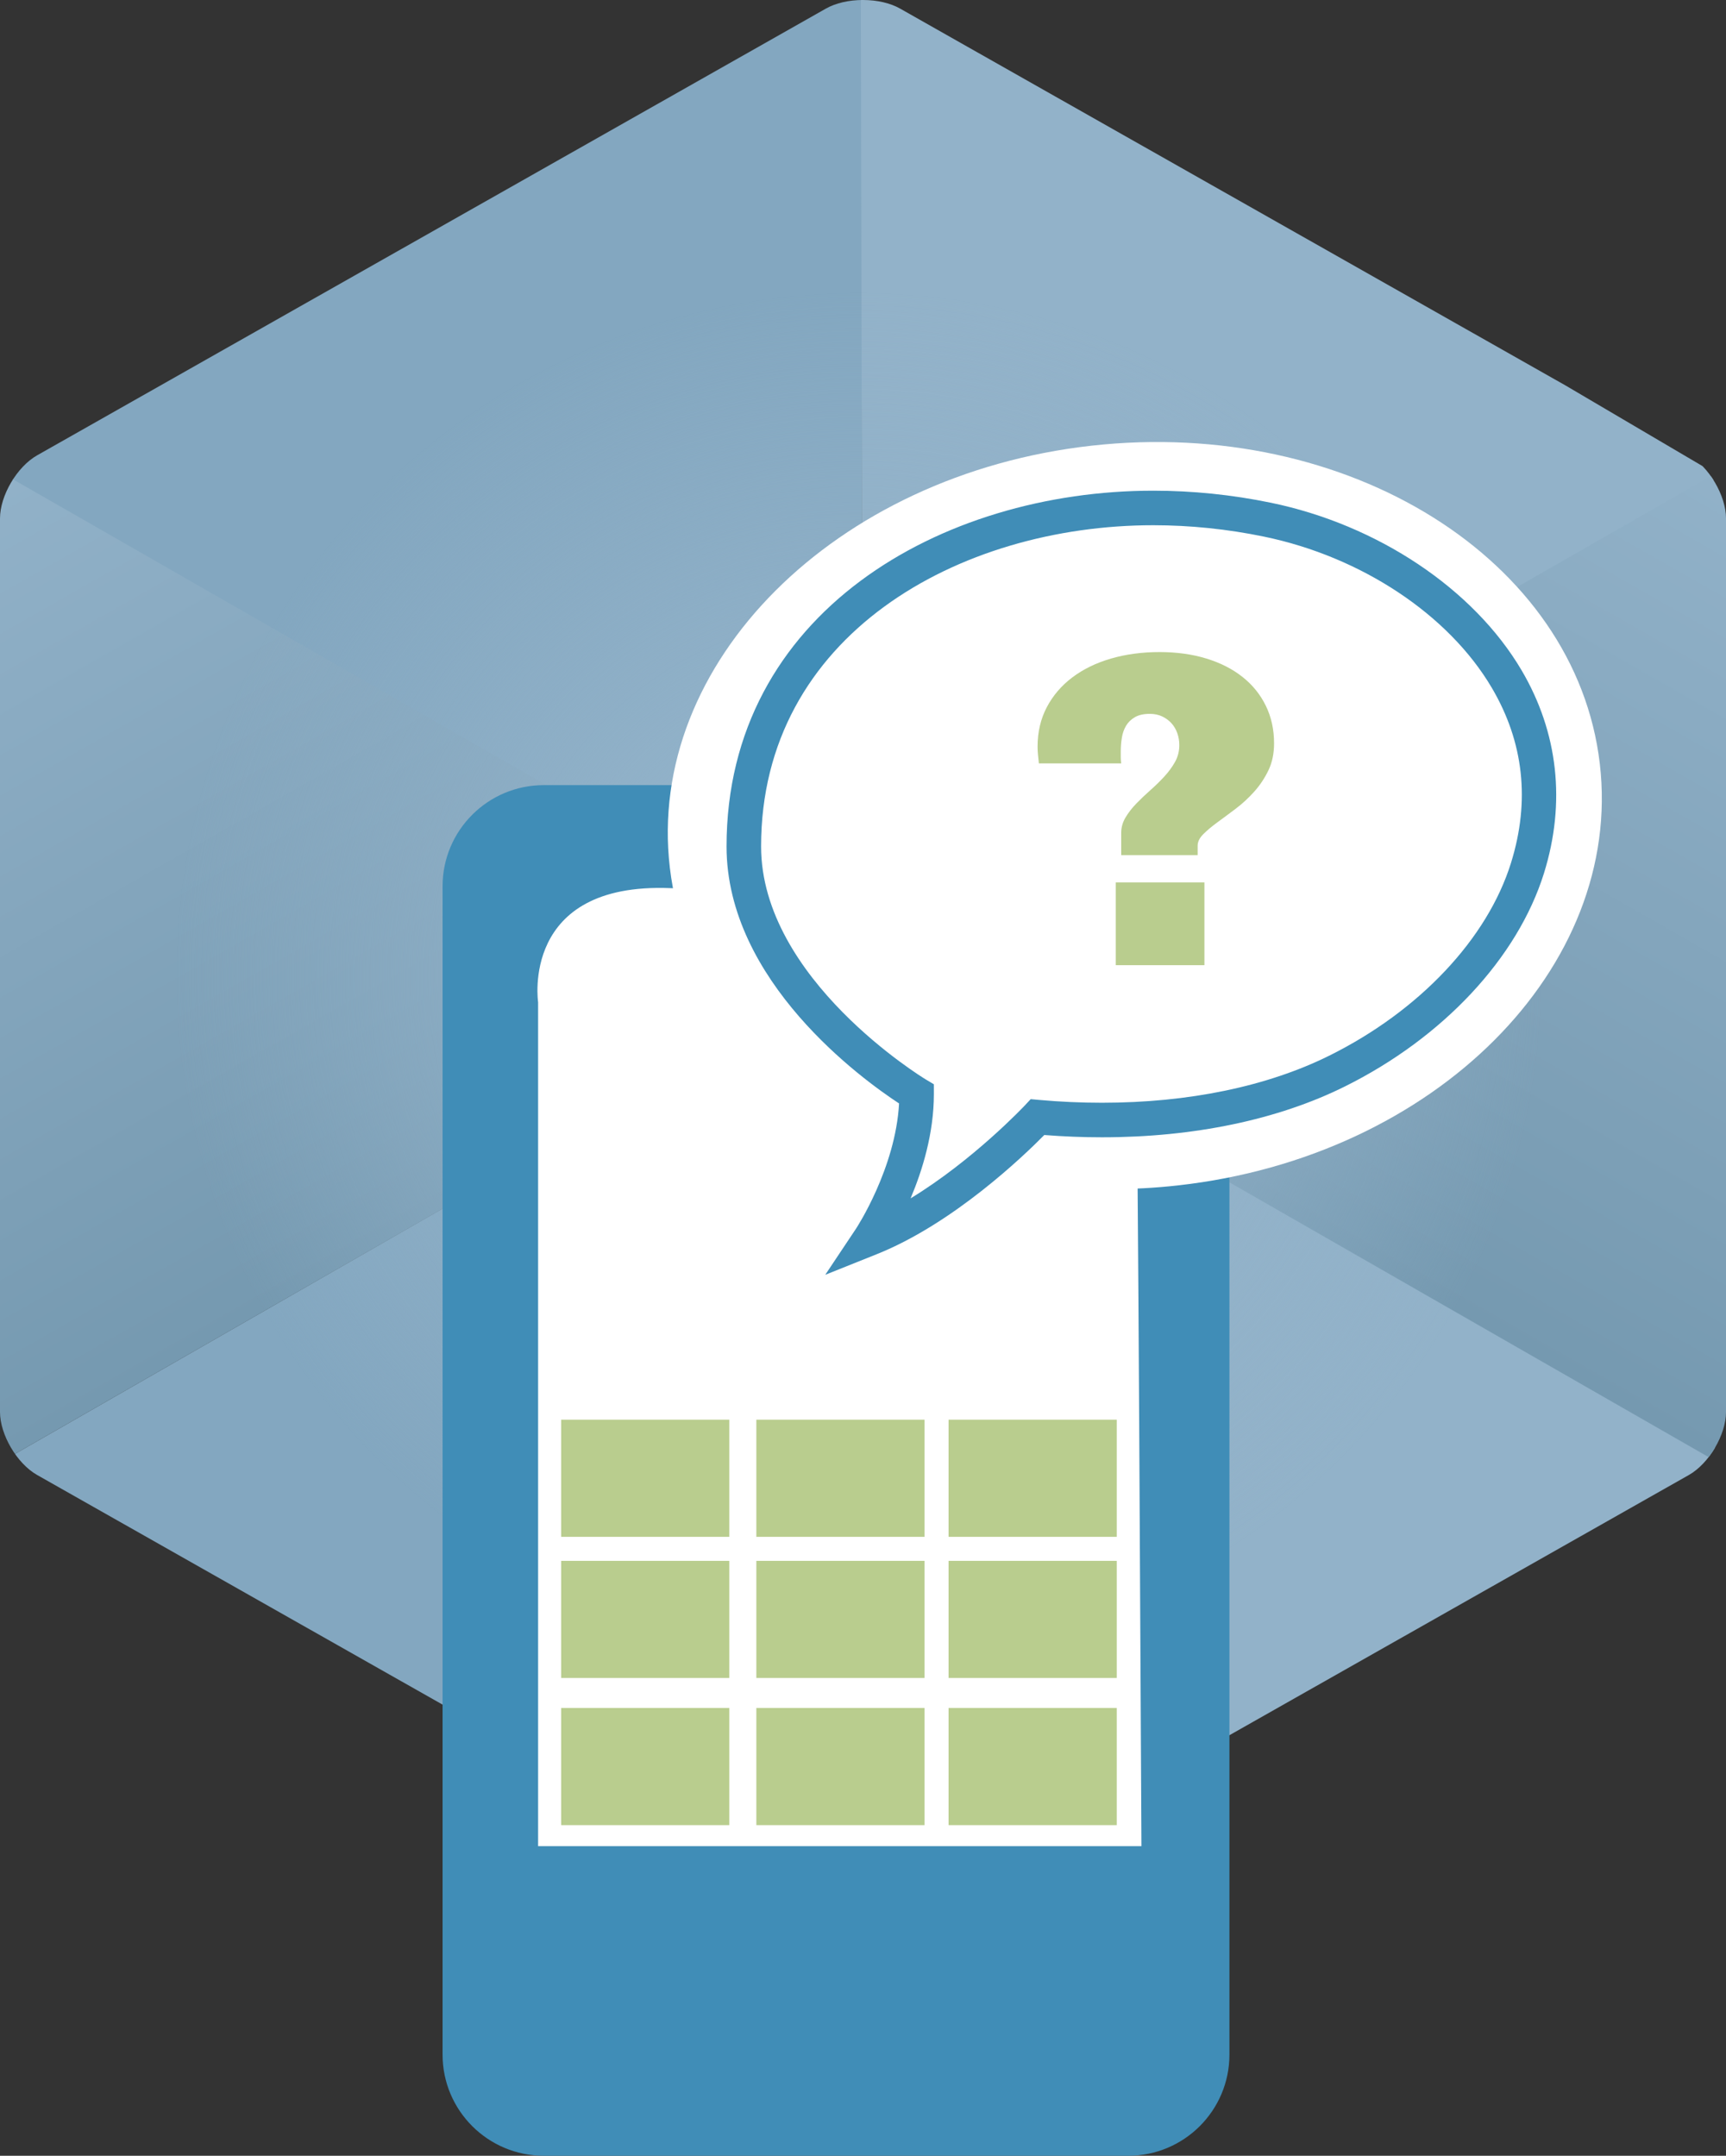 <?xml version="1.0" encoding="utf-8"?>
<!-- Generator: Adobe Illustrator 16.0.0, SVG Export Plug-In . SVG Version: 6.00 Build 0)  -->
<!DOCTYPE svg PUBLIC "-//W3C//DTD SVG 1.1//EN" "http://www.w3.org/Graphics/SVG/1.1/DTD/svg11.dtd">
<svg version="1.1" id="Layer_1" xmlns="http://www.w3.org/2000/svg" xmlns:xlink="http://www.w3.org/1999/xlink" x="0px" y="0px"
	 width="122.758px" height="153.332px" viewBox="0 0 122.758 153.332" enable-background="new 0 0 122.758 153.332"
	 xml:space="preserve">
<rect x="0" y="0" width="122.758" height="153.332" fill="#333333" stroke="none"/>
<g>
	<g>
		<defs>
			<path id="SVGID_1_" d="M64.017,0.611C63.321,0.217,62.384,0,61.379,0c-1.006,0-1.942,0.217-2.638,0.611L2.639,32.387
				C1.208,33.198,0,35.252,0,36.873v63.554c0,1.619,1.208,3.672,2.639,4.483l56.102,31.777c0.696,0.394,1.632,0.609,2.638,0.609
				c1.005,0,1.942-0.216,2.638-0.609l56.103-31.777c1.431-0.812,2.639-2.864,2.639-4.483V36.873c0-1.62-1.208-3.675-2.639-4.486
				L64.017,0.611"/>
		</defs>
		<clipPath id="SVGID_2_">
			<use xlink:href="#SVGID_1_"  overflow="visible"/>
		</clipPath>
		<g clip-path="url(#SVGID_2_)">
			<polygon fill="#83A7C0" points="61.276,68.869 -1.217,104.719 61.359,139.217 			"/>
		</g>
		<g clip-path="url(#SVGID_2_)">
			<polygon fill="#83A7C0" points="61.276,68.79 61.333,-2.298 -0.741,33.182 			"/>
		</g>
		<g clip-path="url(#SVGID_2_)">
			<polygon fill="#92B2C9" points="61.359,68.79 61.225,-2.086 122.348,33.894 			"/>
		</g>
		<g clip-path="url(#SVGID_2_)">
			<polygon fill="#92B2C9" points="61.276,139.374 61.12,68.79 123.932,104.085 			"/>
		</g>
		<linearGradient id="SVGID_3_" gradientUnits="userSpaceOnUse" x1="-0.758" y1="32.603" x2="30.156" y2="86.835">
			<stop  offset="0" style="stop-color:#92B2C9"/>
			<stop  offset="1" style="stop-color:#7599B0"/>
		</linearGradient>
		<polygon clip-path="url(#SVGID_2_)" fill="url(#SVGID_3_)" points="61.437,68.79 -1.217,32.864 -1.217,104.719 		"/>
		
			<linearGradient id="SVGID_4_" gradientUnits="userSpaceOnUse" x1="1427.729" y1="32.602" x2="1458.644" y2="86.835" gradientTransform="matrix(-1 0 0 1 1550.676 0)">
			<stop  offset="0" style="stop-color:#92B2C9"/>
			<stop  offset="1" style="stop-color:#7599B0"/>
		</linearGradient>
		<polygon clip-path="url(#SVGID_2_)" fill="url(#SVGID_4_)" points="60.75,68.79 123.405,32.864 123.405,104.719 		"/>
		<radialGradient id="SVGID_5_" cx="61.081" cy="69.372" r="53.516" gradientUnits="userSpaceOnUse">
			<stop  offset="0.313" style="stop-color:#92B2C9"/>
			<stop  offset="0.908" style="stop-color:#92B2C9;stop-opacity:0"/>
			<stop  offset="1" style="stop-color:#92B2C9;stop-opacity:0"/>
		</radialGradient>
		<path clip-path="url(#SVGID_2_)" fill="url(#SVGID_5_)" d="M114.598,69.373c0,29.554-23.96,53.515-53.517,53.515
			c-29.555,0-53.517-23.961-53.517-53.515c0-29.559,23.961-53.517,53.517-53.517C90.638,15.856,114.598,39.814,114.598,69.373z"/>
	</g>
	<rect x="35.156" y="59.505" fill="#FFFFFF" width="48.765" height="80.992"/>
	<path fill="#408DB7" d="M80.244,55.844H38.675c-3.974,0-7.198,3.221-7.198,7.196v83.097c0,3.973,3.224,7.195,7.198,7.195h41.569
		c3.977,0,7.197-3.223,7.197-7.195V63.04C87.441,59.064,84.221,55.844,80.244,55.844z M38.272,131.311V71.288
		c0,0-1.281-8.545,9.399-8.118c10.681,0.427,24.565,0,24.565,0s8.33,0.214,8.544,9.826c0.173,7.72,0.343,48.574,0.403,58.315H38.272
		z"/>
	<g>
		<rect x="39.91" y="100.978" fill="#B9CD8E" width="11.962" height="8.332"/>
		<rect x="53.794" y="100.978" fill="#B9CD8E" width="11.962" height="8.332"/>
		<rect x="67.465" y="100.978" fill="#B9CD8E" width="11.963" height="8.332"/>
		<rect x="39.91" y="111.019" fill="#B9CD8E" width="11.962" height="8.33"/>
		<rect x="53.794" y="111.019" fill="#B9CD8E" width="11.962" height="8.33"/>
		<rect x="67.465" y="111.019" fill="#B9CD8E" width="11.963" height="8.33"/>
		<rect x="39.91" y="121.484" fill="#B9CD8E" width="11.962" height="8.331"/>
		<rect x="53.794" y="121.484" fill="#B9CD8E" width="11.962" height="8.331"/>
		<rect x="67.465" y="121.484" fill="#B9CD8E" width="11.963" height="8.331"/>
	</g>
	<path fill="#FFFFFF" d="M83.789,84.313c-3.284,0.369-6.507,0.337-9.588-0.037c-10.728,11.081-22.229,8.869-19.948,7.151
		c5.569-4.2,6.752-8.301,6.402-11.517C53.49,75.835,48.539,69.388,47.64,61.707c-1.704-14.528,11.725-27.961,29.988-30.006
		c18.264-2.041,34.449,8.08,36.153,22.608C115.483,68.84,102.054,82.274,83.789,84.313"/>
	<path fill="#408DB7" d="M58.695,90.671l2.195-3.291c0.029-0.044,2.801-4.273,3.054-8.895c-2.596-1.701-12.27-8.684-12.27-18.279
		c0-16.613,15.268-25.305,30.349-25.305c2.79,0,5.603,0.288,8.359,0.856c7.59,1.565,14.423,6.128,17.832,11.91
		c2.609,4.425,3.162,9.419,1.598,14.441c-1.88,6.028-7.177,11.701-14.17,15.174c-4.755,2.361-10.728,3.61-17.271,3.61
		c-1.355,0-2.73-0.055-4.098-0.162c-1.462,1.483-6.473,6.299-11.904,8.472L58.695,90.671z M82.023,37.358
		c-13.86,0-27.892,7.848-27.892,22.848c0,9.444,11.574,16.488,11.691,16.558l0.597,0.358l0.001,0.697
		c0,2.781-0.814,5.426-1.656,7.417c4.458-2.712,8.087-6.568,8.132-6.617l0.41-0.439l0.598,0.054c1.487,0.134,2.99,0.201,4.466,0.201
		c6.168,0,11.762-1.16,16.18-3.354c6.403-3.18,11.232-8.303,12.916-13.704c1.372-4.403,0.911-8.595-1.368-12.46
		c-3.067-5.202-9.279-9.322-16.212-10.751C87.292,37.63,84.646,37.358,82.023,37.358z"/>
</g>
<g>
	<path fill="#B9CD8E" d="M85.794,46.838c0.999,0.305,1.856,0.74,2.569,1.305c0.715,0.563,1.269,1.247,1.662,2.049
		c0.394,0.803,0.59,1.696,0.59,2.679c0,0.725-0.134,1.366-0.403,1.925c-0.27,0.559-0.606,1.064-1.01,1.514
		c-0.403,0.451-0.839,0.852-1.305,1.204c-0.466,0.352-0.899,0.675-1.304,0.97s-0.74,0.577-1.01,0.846
		c-0.27,0.27-0.403,0.544-0.403,0.823v0.668h-5.437v-1.584c0-0.383,0.102-0.746,0.304-1.087c0.202-0.341,0.458-0.672,0.77-0.994
		c0.311-0.321,0.641-0.637,0.993-0.947s0.684-0.634,0.994-0.97s0.567-0.686,0.769-1.049c0.202-0.362,0.303-0.761,0.303-1.196
		c0-0.29-0.047-0.569-0.14-0.838c-0.094-0.269-0.23-0.504-0.412-0.707c-0.182-0.202-0.4-0.365-0.66-0.489
		c-0.259-0.124-0.554-0.186-0.884-0.186c-0.436,0-0.788,0.078-1.056,0.233c-0.271,0.155-0.48,0.357-0.63,0.605
		c-0.15,0.249-0.252,0.533-0.303,0.854c-0.053,0.321-0.078,0.647-0.078,0.979c0,0.145,0,0.288,0,0.427s0.011,0.282,0.03,0.427
		h-5.854c-0.021-0.207-0.042-0.406-0.062-0.598c-0.021-0.191-0.031-0.391-0.031-0.598c0-1.035,0.218-1.967,0.652-2.795
		c0.435-0.828,1.037-1.534,1.809-2.119s1.687-1.033,2.748-1.344c1.062-0.31,2.219-0.466,3.471-0.466
		C83.689,46.38,84.795,46.533,85.794,46.838z M85.662,68.648h-6.305v-5.885h6.305V68.648z"/>
</g>
</svg>
